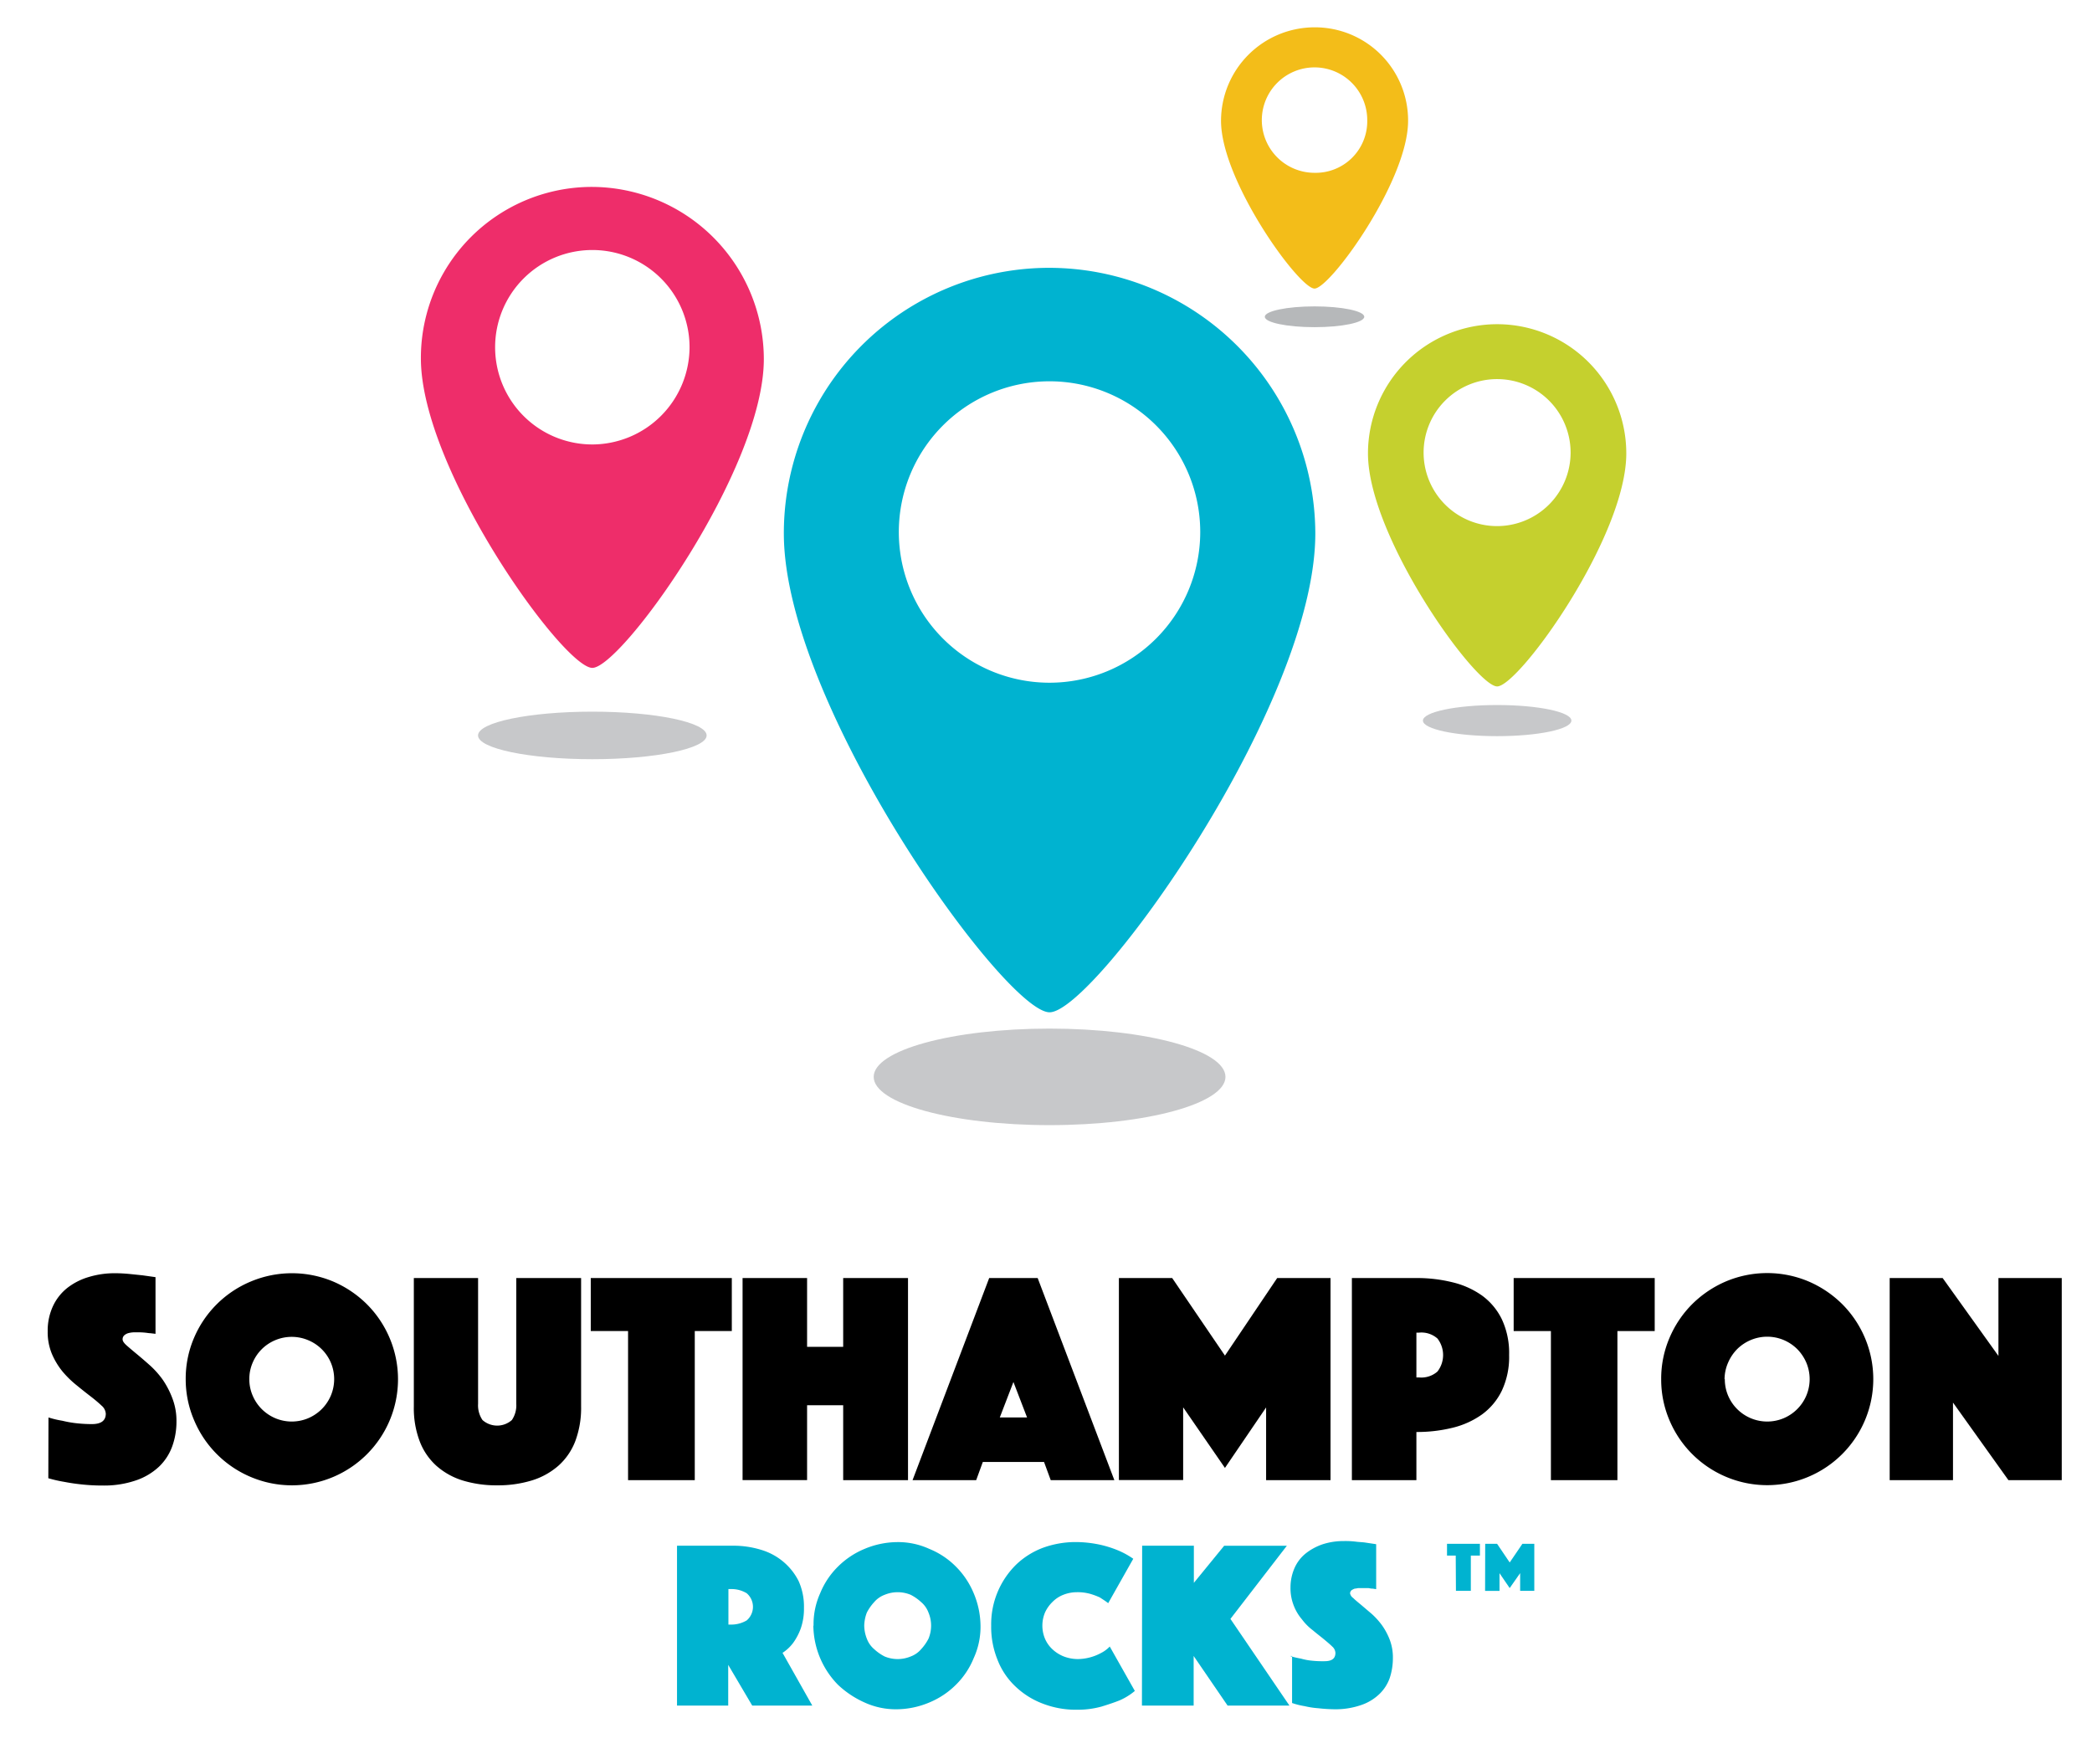 <svg id="cheltenham-rocks" xmlns="http://www.w3.org/2000/svg" viewBox="0 0 400.47 337.62"><defs><style>.cls-1{fill:#00b3d0;}.cls-2{fill:#c5d02e;}.cls-3{fill:#f3bd19;}.cls-4{fill:#c7c8ca;}.cls-5{fill:#b6b8ba;}.cls-6{fill:#ee2d6a;}</style></defs><path class="cls-1" d="M200.92,51.27a50.82,50.82,0,0,0-50.87,50.86c0,32.82,42.34,91.65,50.87,91.65s50.87-58.68,50.87-91.65A51,51,0,0,0,200.92,51.27Zm0,79.42a28.85,28.85,0,1,1,28.84-28.84A28.86,28.86,0,0,1,200.92,130.69Z"/><path class="cls-2" d="M286.6,62.06a24.75,24.75,0,0,0-24.73,24.73c0,16,20.61,44.61,24.73,44.61s24.72-28.56,24.72-44.61A24.74,24.74,0,0,0,286.6,62.06Zm0,38.65a14.07,14.07,0,1,1,14.06-14.06A14.09,14.09,0,0,1,286.6,100.71Z"/><path class="cls-3" d="M251.64,5.23a17.92,17.92,0,0,0-17.9,17.9c0,11.51,14.92,32.11,17.9,32.11s17.91-20.6,17.91-32.11A17.83,17.83,0,0,0,251.64,5.23Zm0,27.85A10.09,10.09,0,1,1,261.73,23,9.87,9.87,0,0,1,251.64,33.08Z"/><ellipse class="cls-4" cx="200.92" cy="206.14" rx="33.67" ry="9.24"/><ellipse class="cls-4" cx="113.39" cy="140.78" rx="21.88" ry="4.55"/><ellipse class="cls-4" cx="286.6" cy="137.94" rx="14.21" ry="2.98"/><ellipse class="cls-5" cx="251.64" cy="60.64" rx="9.52" ry="1.99"/><path class="cls-6" d="M113.39,35.78A32.74,32.74,0,0,0,80.57,68.6c0,21.31,27.28,59.25,32.82,59.25s32.83-37.94,32.83-59.11A33,33,0,0,0,113.39,35.78Zm0,49.3A18.61,18.61,0,1,1,132,66.47,18.67,18.67,0,0,1,113.39,85.08Z"/><path class="cls-1" d="M129.74,295.89h10.6a18,18,0,0,1,5.4.8A11.83,11.83,0,0,1,150,299a11.63,11.63,0,0,1,2.9,3.7,11.91,11.91,0,0,1,1,5.1,11.42,11.42,0,0,1-.6,3.9,11.28,11.28,0,0,1-1.4,2.7,8,8,0,0,1-2.1,2l5.7,10.1H144l-4.6-7.8v7.8h-9.8v-30.6Zm9.7,15.1h.5a5.83,5.83,0,0,0,3-.8,3.42,3.42,0,0,0,0-5.2,5.57,5.57,0,0,0-3-.8h-.5Z"/><path class="cls-1" d="M155.74,311.19A14.37,14.37,0,0,1,157,305a15.2,15.2,0,0,1,3.4-5.1,15.72,15.72,0,0,1,5.1-3.4,16.39,16.39,0,0,1,6.2-1.3,14.37,14.37,0,0,1,6.2,1.3,15.2,15.2,0,0,1,5.1,3.4,15.72,15.72,0,0,1,3.4,5.1,16.39,16.39,0,0,1,1.3,6.2,14.37,14.37,0,0,1-1.3,6.2,15.2,15.2,0,0,1-3.4,5.1,15.72,15.72,0,0,1-5.1,3.4,16.39,16.39,0,0,1-6.2,1.3,14.37,14.37,0,0,1-6.2-1.3,18.19,18.19,0,0,1-5.1-3.4,16.44,16.44,0,0,1-4.7-11.3Zm9.7,0a7,7,0,0,0,.5,2.5,4.83,4.83,0,0,0,1.4,2,9,9,0,0,0,2,1.4,6.5,6.5,0,0,0,5,0,4.83,4.83,0,0,0,2-1.4,9,9,0,0,0,1.4-2,6.5,6.5,0,0,0,0-5,4.83,4.83,0,0,0-1.4-2,9,9,0,0,0-2-1.4,6.5,6.5,0,0,0-5,0,4.83,4.83,0,0,0-2,1.4,9,9,0,0,0-1.4,2A7.42,7.42,0,0,0,165.44,311.19Z"/><path class="cls-1" d="M189.74,311.19a16,16,0,0,1,4.8-11.7,15.15,15.15,0,0,1,5.1-3.2,18.39,18.39,0,0,1,6.2-1.1,22.58,22.58,0,0,1,4.7.5,20.77,20.77,0,0,1,3.5,1.1,15.74,15.74,0,0,1,2.9,1.6l-4.8,8.5c-.5-.4-1-.7-1.6-1.1a13.05,13.05,0,0,0-1.9-.7,9,9,0,0,0-2.5-.3,7.08,7.08,0,0,0-2.6.5,6,6,0,0,0-2.1,1.4,6.61,6.61,0,0,0-1.4,2,6.5,6.5,0,0,0,0,5,6,6,0,0,0,1.4,2,6.92,6.92,0,0,0,2.2,1.4,7.63,7.63,0,0,0,2.7.5,9.57,9.57,0,0,0,4.5-1.2,6.1,6.1,0,0,0,1.6-1.2l4.8,8.5a11.88,11.88,0,0,1-2.9,1.8c-1,.4-2.2.8-3.5,1.2a17.27,17.27,0,0,1-4.7.6,17.62,17.62,0,0,1-6.6-1.2,15.42,15.42,0,0,1-5.2-3.3,13.85,13.85,0,0,1-3.4-5.1A16.74,16.74,0,0,1,189.74,311.19Z"/><path class="cls-1" d="M218.64,295.89h9.9V303l5.8-7.1h12l-10.8,14,11.3,16.6H235l-6.5-9.5v9.5h-9.9Z"/><path class="cls-1" d="M246.94,317a16,16,0,0,0,2.1.5,11.21,11.21,0,0,0,2.1.4,19.27,19.27,0,0,0,2.4.1c1.4,0,2.1-.5,2.1-1.6a1.73,1.73,0,0,0-.6-1.2c-.4-.4-1-.9-1.6-1.4s-1.4-1.1-2.1-1.7a10.45,10.45,0,0,1-2.1-2.1,9.19,9.19,0,0,1-1.6-2.7,9,9,0,0,1-.6-3.4,9.21,9.21,0,0,1,.8-3.8,7.41,7.41,0,0,1,2.2-2.8,10.86,10.86,0,0,1,3.2-1.7,12.9,12.9,0,0,1,4-.6,16.2,16.2,0,0,1,2.2.1c.7.1,1.4.1,2,.2l2,.3v8.6c-.2,0-.5-.1-.8-.1s-.5-.1-.8-.1h-1.7c-.3,0-.5.1-.8.1a3.33,3.33,0,0,0-.6.3.86.86,0,0,0-.3.6,1.4,1.4,0,0,0,.6.9c.4.4.9.8,1.5,1.3l2,1.7a14.16,14.16,0,0,1,2,2.2,12.47,12.47,0,0,1,1.5,2.8,9.51,9.51,0,0,1,.6,3.5,12.09,12.09,0,0,1-.6,3.8,7.89,7.89,0,0,1-2,3.1,9.35,9.35,0,0,1-3.5,2.1,15,15,0,0,1-5,.8,30.48,30.48,0,0,1-3.2-.2,15.89,15.89,0,0,1-2.6-.4,14,14,0,0,1-2.4-.6v-9Z"/><path class="cls-1" d="M278.67,297.78H277v-2.25h6.3v2.25h-1.74v6.75h-2.85Zm5.64-2.25h2.28L289,299.1l2.43-3.57h2.28v9H291v-3.39L289,304l-1.95-2.85v3.39h-2.76Z"/><path d="M9.28,271.34a18.76,18.76,0,0,0,2.66.63,21,21,0,0,0,2.64.47,27,27,0,0,0,3,.17c1.78,0,2.67-.66,2.67-2a2.21,2.21,0,0,0-.81-1.54c-.55-.52-1.23-1.1-2.06-1.74s-1.72-1.34-2.67-2.12A19.16,19.16,0,0,1,12,262.58a14,14,0,0,1-2.06-3.4,10.81,10.81,0,0,1-.81-4.32,11.11,11.11,0,0,1,1-4.81,9.62,9.62,0,0,1,2.72-3.48A12.31,12.31,0,0,1,17,244.45a17.07,17.07,0,0,1,5-.72c.93,0,1.85.05,2.78.14l2.5.26,2.49.35v10.85l-1-.12c-.31,0-.66-.08-1.05-.11a11.87,11.87,0,0,0-1.22-.06l-.87,0a5.14,5.14,0,0,0-1,.14,2,2,0,0,0-.81.41,1,1,0,0,0-.35.81c0,.31.26.7.78,1.16s1.16,1,1.91,1.62,1.59,1.34,2.5,2.15a17.08,17.08,0,0,1,2.49,2.78A16.63,16.63,0,0,1,33,267.68a11.94,11.94,0,0,1,.78,4.41,13.87,13.87,0,0,1-.81,4.78,10.16,10.16,0,0,1-2.53,3.89,12.14,12.14,0,0,1-4.37,2.61,18.73,18.73,0,0,1-6.33,1,37.1,37.1,0,0,1-4.09-.21c-1.25-.13-2.36-.3-3.33-.49a25,25,0,0,1-3.07-.7Z"/><path d="M35.55,264a19.79,19.79,0,0,1,1.59-7.89A20.27,20.27,0,0,1,48,245.32a20.37,20.37,0,0,1,15.78,0,20.65,20.65,0,0,1,6.46,4.35,20.36,20.36,0,0,1,4.35,6.47,20.25,20.25,0,0,1,0,15.78,20.33,20.33,0,0,1-10.81,10.81,20.25,20.25,0,0,1-15.78,0,20.3,20.3,0,0,1-10.82-10.81A19.86,19.86,0,0,1,35.55,264Zm12.18,0a7.83,7.83,0,0,0,.64,3.16,8.15,8.15,0,0,0,1.74,2.58,8.26,8.26,0,0,0,2.58,1.74,8.12,8.12,0,0,0,6.32,0,8.26,8.26,0,0,0,2.58-1.74,8.15,8.15,0,0,0,1.74-2.58,8.12,8.12,0,0,0,0-6.32A8.06,8.06,0,0,0,59,256.55a8.12,8.12,0,0,0-6.32,0,8.06,8.06,0,0,0-4.32,4.32A7.8,7.8,0,0,0,47.73,264Z"/><path d="M95.17,284.33a22,22,0,0,1-6.61-.93,13.7,13.7,0,0,1-5-2.79,12.11,12.11,0,0,1-3.21-4.69,17.89,17.89,0,0,1-1.13-6.67v-24.6H91.52v24.07a5,5,0,0,0,.84,3.11,4.24,4.24,0,0,0,5.63,0,5,5,0,0,0,.84-3.11V244.65h12.41v24.6a18.09,18.09,0,0,1-1.13,6.67,12.09,12.09,0,0,1-3.25,4.69,13.87,13.87,0,0,1-5.07,2.79A22.06,22.06,0,0,1,95.17,284.33Z"/><path d="M120.23,254.8h-7.14V244.65h27V254.8H133v28.54H120.23Z"/><path d="M142.15,244.65H154.5v13.17h6.91V244.65h12.41v38.69H161.41V269H154.5v14.33H142.15Z"/><path d="M189.36,244.65h9.28l14.68,38.69H201.14l-1.28-3.48H188.14l-1.27,3.48H174.69Zm7.25,26.69L194,264.55l-2.61,6.79Z"/><path d="M214.19,244.65h10.2l10.1,14.85,10-14.85h10.21v38.69H242.37V269.42L234.49,281l-8-11.6v13.92H214.19Z"/><path d="M288.89,259.39a15.2,15.2,0,0,1-1.39,6.81,12.22,12.22,0,0,1-3.8,4.56,16.3,16.3,0,0,1-5.63,2.55,28.26,28.26,0,0,1-6.93.81v9.22H258.79V244.65h12.35a28.25,28.25,0,0,1,6.93.82A16.3,16.3,0,0,1,283.7,248a12.26,12.26,0,0,1,3.8,4.55A15.25,15.25,0,0,1,288.89,259.39Zm-17.75,4.29h.52a4.67,4.67,0,0,0,3.51-1.13,5.16,5.16,0,0,0,0-6.32,4.63,4.63,0,0,0-3.51-1.13h-.52Z"/><path d="M296.89,254.8h-7.13V244.65h27V254.8h-7.14v28.54H296.89Z"/><path d="M318,264a19.79,19.79,0,0,1,1.59-7.89,20.36,20.36,0,0,1,4.35-6.47,20.69,20.69,0,0,1,6.47-4.35,20.35,20.35,0,0,1,15.77,0,20.69,20.69,0,0,1,6.47,4.35,20.36,20.36,0,0,1,4.35,6.47,20.25,20.25,0,0,1,0,15.78,20.3,20.3,0,0,1-10.82,10.81,20.23,20.23,0,0,1-15.77,0,20.3,20.3,0,0,1-10.82-10.81A19.86,19.86,0,0,1,318,264Zm12.18,0a8,8,0,0,0,.63,3.16,8.13,8.13,0,0,0,4.33,4.32,8.12,8.12,0,0,0,6.32,0,8.15,8.15,0,0,0,4.32-4.32,8.12,8.12,0,0,0,0-6.32,8.43,8.43,0,0,0-1.74-2.59,8.3,8.3,0,0,0-2.58-1.73,8.12,8.12,0,0,0-6.32,0,8.23,8.23,0,0,0-2.59,1.73,8.43,8.43,0,0,0-1.74,2.59A8,8,0,0,0,330.13,264Z"/><path d="M361.74,244.65h10.14l10.68,14.91V244.65h12.12v38.69H384.47l-10.61-14.85v14.85H361.74Z"/></svg>